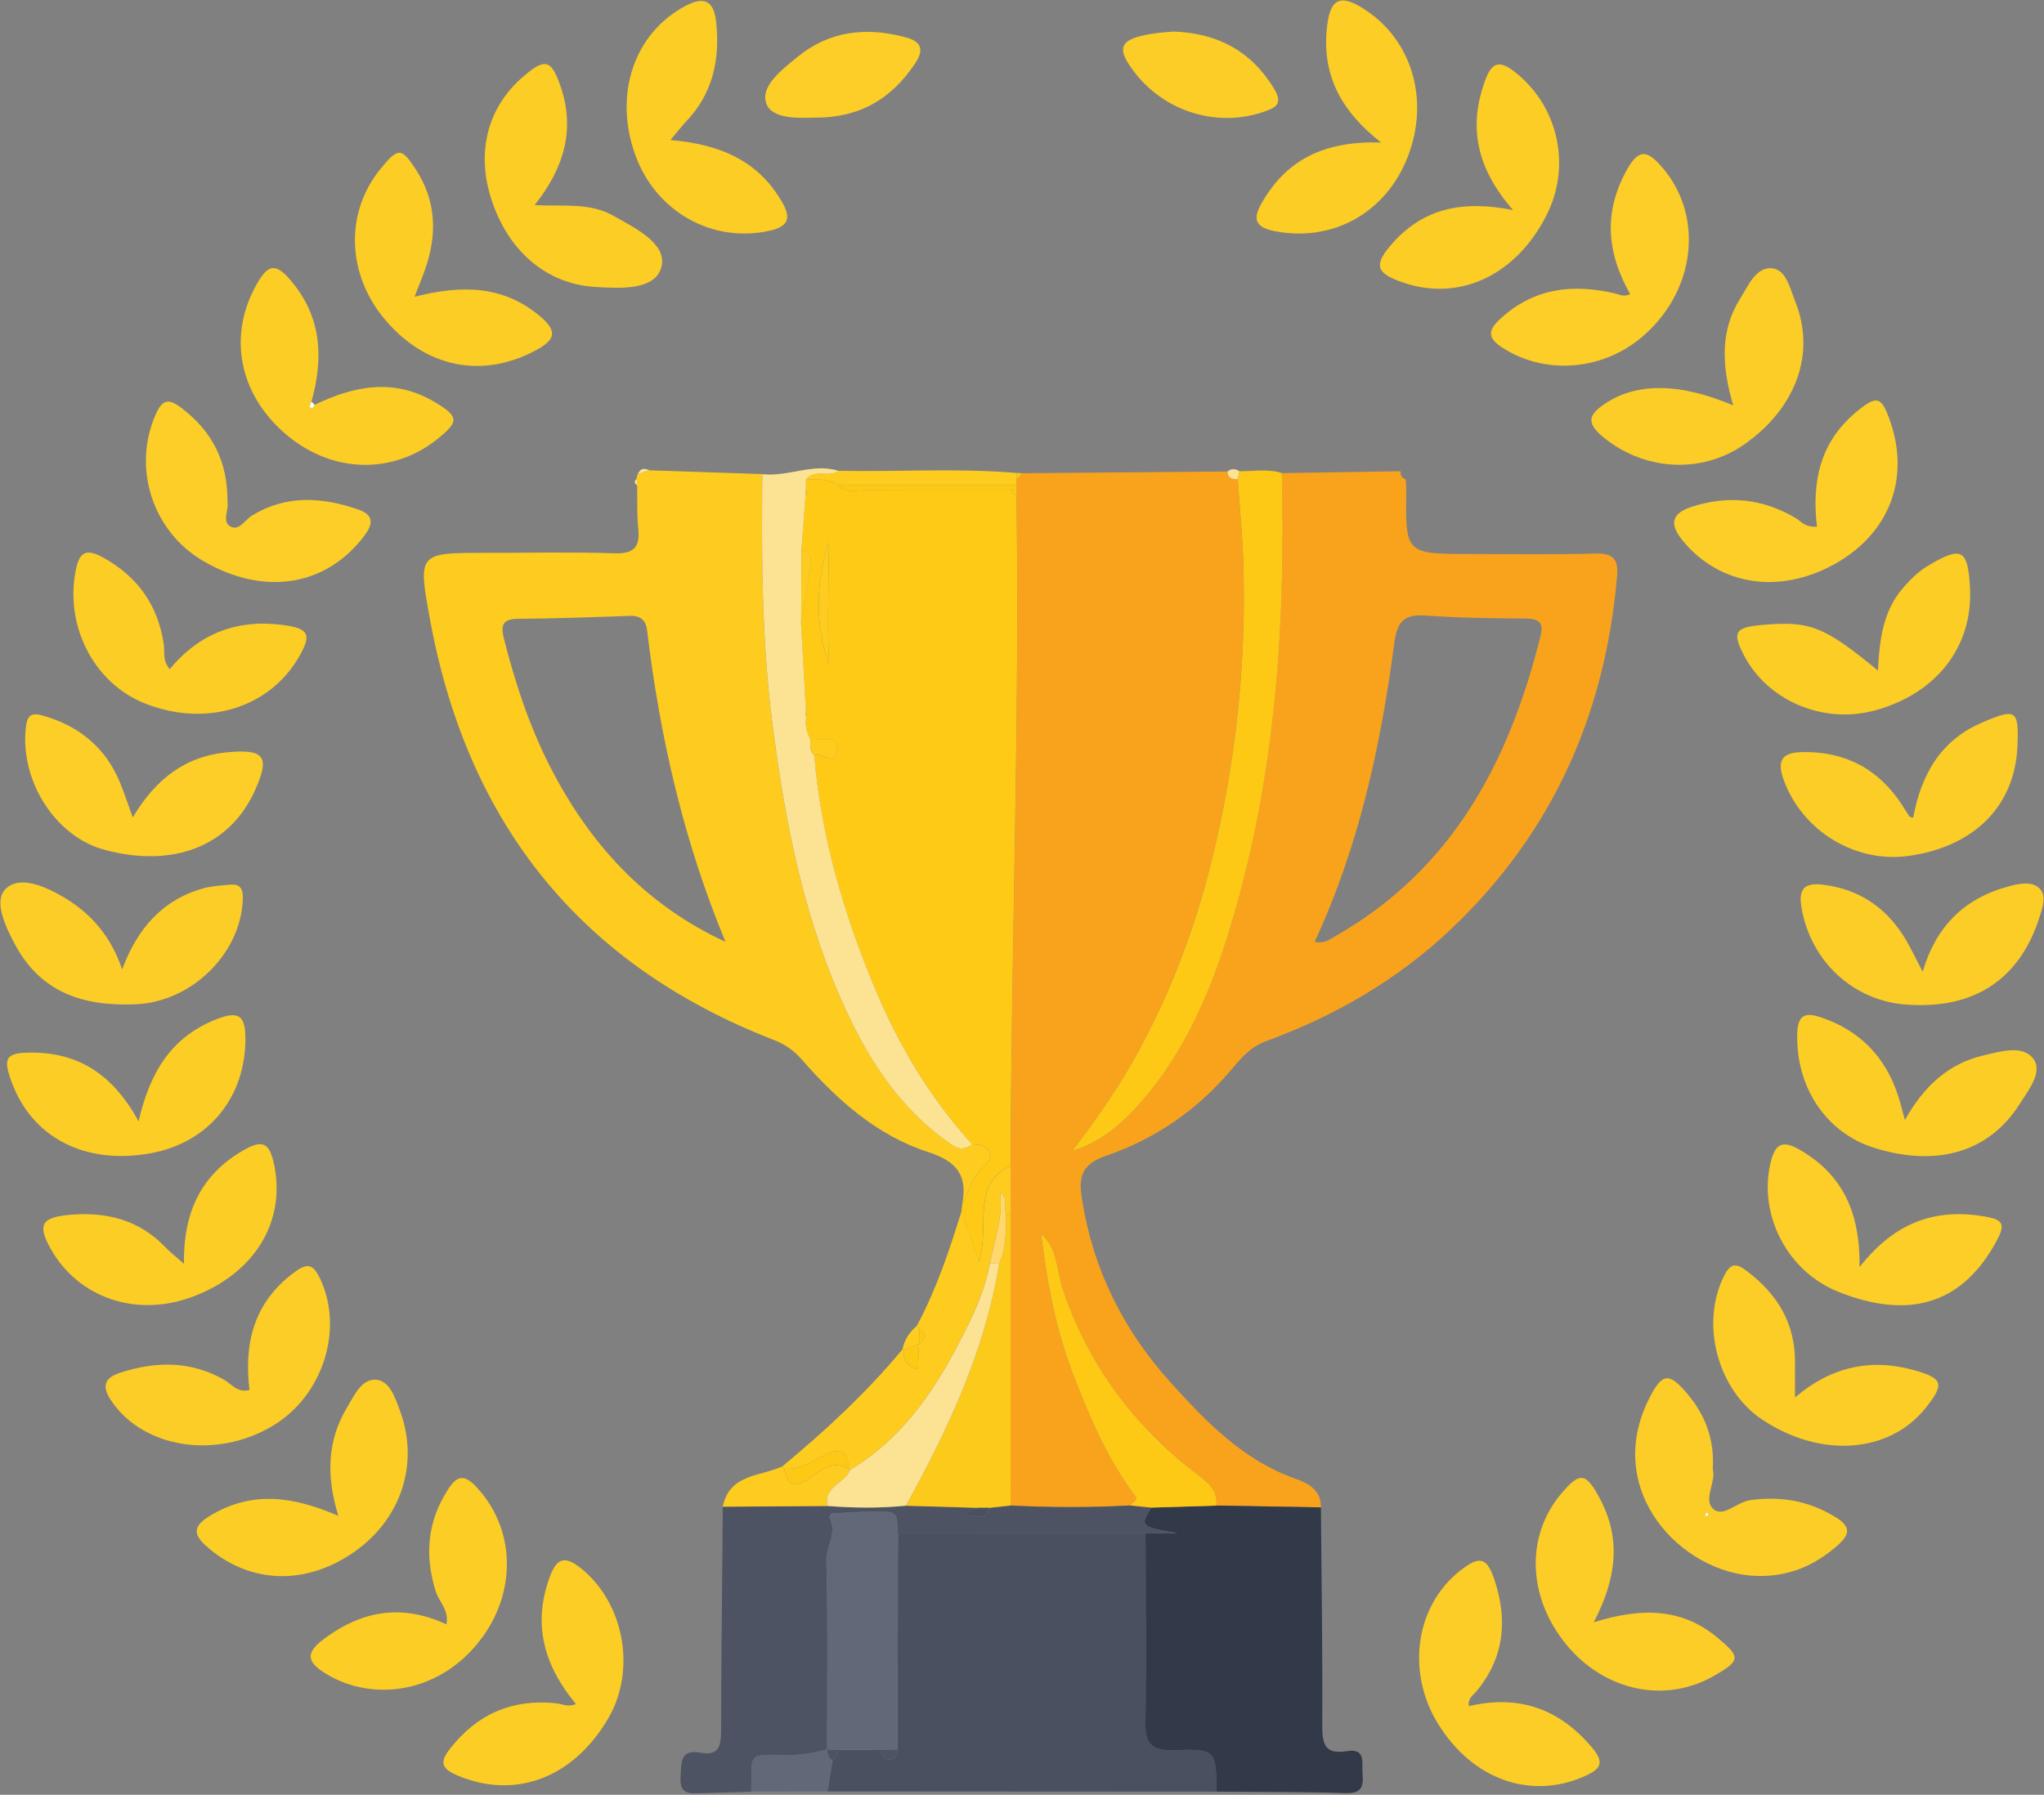 <svg width="378" height="332" viewBox="0 0 378 332" fill="none" xmlns="http://www.w3.org/2000/svg">
<rect x="0" y="0" width="378" height="332" fill="#808080" stroke="none"/>
<g clip-path="url(#clip0_178_154)">
<path d="M189.035 87.536C201.705 87.426 214.365 87.316 227.025 87.216C227.015 88.516 227.905 88.636 228.885 88.656C229.235 93.606 229.725 98.556 229.895 103.516C230.545 122.306 228.595 140.816 224.095 159.096C220.895 172.116 216.185 184.436 209.605 196.146C206.295 202.026 202.435 207.446 198.335 212.866C202.925 211.516 206.515 208.726 209.645 205.376C218.075 196.366 223.135 185.336 226.785 173.856C235.715 145.786 237.775 116.796 237.055 87.516C244.375 87.396 251.695 87.286 259.005 87.166C258.955 87.906 259.265 88.426 259.975 88.686C260.005 89.346 260.075 90.016 260.065 90.676C259.905 102.476 259.905 102.476 271.945 102.476C279.605 102.476 287.275 102.616 294.925 102.396C298.185 102.306 299.335 103.256 299.045 106.576C296.865 132.116 287.085 154.066 268.405 171.806C258.495 181.216 246.875 187.936 234.095 192.606C231.205 193.666 229.445 195.806 227.665 197.916C221.395 205.346 213.565 210.716 204.545 213.786C199.625 215.466 199.505 218.156 200.115 221.996C202.155 234.816 207.725 245.996 216.355 255.586C223.025 262.996 229.935 270.176 239.765 273.606C242.025 274.396 244.355 275.726 244.275 278.826C237.835 278.716 231.385 278.596 224.945 278.486C225.235 275.266 222.745 273.756 220.735 272.186C209.345 263.286 201.145 252.256 196.525 238.416C195.395 235.026 195.595 230.976 192.545 228.216C193.575 237.126 195.265 245.936 198.465 254.256C201.455 262.046 204.755 269.806 209.845 276.586C210.705 277.726 209.125 277.756 209.025 278.456C201.645 278.866 194.265 278.856 186.875 278.466C186.885 260.516 186.895 242.576 186.905 224.626C186.905 221.636 186.895 218.636 186.895 215.646C187.035 174.326 188.605 133.016 187.985 91.686C187.975 91.346 187.975 91.006 187.965 90.666C187.965 90.336 187.955 89.996 187.935 89.666C187.955 89.346 187.965 89.026 187.965 88.706C188.325 88.336 188.675 87.936 189.035 87.536ZM243.115 174.226C244.955 174.596 245.865 173.776 246.855 173.226C268.625 160.866 279.155 140.816 284.925 117.516C285.555 114.976 284.365 114.436 282.055 114.416C275.915 114.366 269.755 114.306 263.635 113.856C259.545 113.556 258.365 115.086 257.835 119.056C255.335 137.956 251.335 156.516 243.115 174.226Z" fill="#F9A31D"/>
<path d="M120.096 86.996C127.056 87.226 134.006 87.466 140.966 87.696C140.816 103.146 140.866 118.566 142.846 133.966C145.236 152.476 148.766 170.626 156.806 187.626C161.106 196.716 166.586 204.906 174.856 210.936C177.306 212.716 177.726 212.816 179.816 211.706C183.516 211.616 184.046 213.966 181.886 215.846C179.606 217.826 179.246 220.396 177.966 222.656C178.926 217.466 177.006 214.836 171.696 213.126C162.156 210.056 154.766 203.416 148.246 195.956C146.766 194.266 145.156 193.176 143.116 192.376C107.206 178.446 86.386 152.146 79.506 114.506C77.276 102.276 77.356 102.266 89.696 102.266C97.686 102.266 105.696 102.096 113.676 102.346C117.296 102.466 118.386 101.156 118.036 97.766C117.766 95.126 117.886 92.446 117.826 89.776C117.796 89.366 117.776 88.966 117.746 88.556C117.736 88.236 117.806 87.946 117.966 87.666C118.686 87.456 119.396 87.226 120.096 86.996ZM134.166 174.216C126.426 155.586 122.026 136.306 119.656 116.496C119.456 114.846 118.496 113.856 116.606 113.926C109.636 114.166 102.656 114.416 95.686 114.466C92.406 114.486 92.736 116.346 93.266 118.426C95.316 126.466 97.906 134.316 101.686 141.726C108.956 155.996 119.236 167.326 134.166 174.216Z" fill="#FDCC1F"/>
<path d="M177.965 222.656C179.255 220.396 179.615 217.826 181.885 215.846C184.045 213.966 183.515 211.616 179.815 211.706C171.935 203.066 166.095 193.186 161.615 182.406C155.925 168.696 151.815 154.606 150.575 139.756C151.905 138.966 154.445 142.116 154.765 138.786C155.045 135.956 152.405 136.916 150.805 136.696C150.485 136.656 150.155 136.696 149.835 136.696C149.135 135.436 148.795 134.106 149.085 132.666C149.195 132.566 149.415 132.426 149.405 132.376C149.315 132.136 149.165 131.926 149.035 131.696C148.735 126.336 148.435 120.976 148.135 115.616C148.735 111.806 149.375 108.006 149.915 104.196C150.095 102.946 149.635 101.926 148.195 101.686C148.445 98.356 148.695 95.026 148.945 91.696C149.075 91.606 149.345 91.476 149.325 91.426C149.255 91.166 149.105 90.936 148.985 90.686C149.005 90.026 149.015 89.356 149.035 88.696C151.065 88.656 153.115 88.506 154.945 89.686C156.415 91.316 158.355 90.646 160.095 90.656C169.045 90.726 177.985 90.686 186.935 90.686C187.285 91.026 187.625 91.356 187.975 91.696C188.595 133.026 187.025 174.336 186.885 215.656C179.425 219.096 183.155 226.726 181.005 233.436C179.635 229.426 178.715 226.736 177.795 224.046C177.865 223.586 177.915 223.116 177.965 222.656ZM153.325 122.986C152.905 115.456 153.365 107.906 153.175 100.366C150.925 107.906 150.635 115.446 153.325 122.986Z" fill="#FFCA15"/>
<path d="M224.975 331.416C200.995 331.406 177.005 331.386 153.025 331.376C153.335 329.456 153.645 327.546 153.955 325.626C154.745 325.226 154.945 324.506 154.975 323.706C157.635 323.706 160.295 323.706 162.955 323.716C163.105 324.516 163.245 325.346 164.265 325.446C165.575 325.576 165.825 324.646 165.975 323.646C166.005 310.316 166.035 296.986 166.065 283.656C181.335 283.646 196.595 283.636 211.865 283.626C211.885 295.206 212.065 306.796 211.845 318.366C211.765 322.376 212.775 323.896 217.045 323.756C224.865 323.476 224.875 323.726 224.975 331.416Z" fill="#49505F"/>
<path d="M224.975 331.416C224.875 323.726 224.865 323.476 217.025 323.746C212.755 323.896 211.755 322.366 211.825 318.356C212.045 306.776 211.865 295.196 211.845 283.616C213.815 283.616 215.795 283.616 217.765 283.616C210.815 282.376 210.815 282.376 212.875 278.876C216.895 278.746 220.925 278.626 224.945 278.496C231.385 278.606 237.835 278.726 244.275 278.836C244.385 292.286 244.605 305.736 244.525 319.176C244.505 322.666 245.055 324.576 249.055 323.926C252.705 323.336 251.795 326.116 251.975 328.126C252.185 330.456 251.815 331.786 248.875 331.686C240.925 331.426 232.945 331.486 224.975 331.416Z" fill="#323948"/>
<path d="M212.885 278.876C210.825 282.376 210.825 282.376 217.775 283.616C215.805 283.616 213.825 283.616 211.855 283.616C196.585 283.626 181.325 283.636 166.055 283.646C165.735 282.146 166.545 279.806 164.145 279.676C160.695 279.486 157.215 279.796 153.755 279.946C153.605 279.956 153.285 280.606 153.385 280.766C154.945 283.526 152.755 285.996 152.825 288.726C153.125 300.356 152.955 311.986 152.965 323.626C150.605 324.236 148.255 324.676 145.775 324.646C137.885 324.556 139.145 324.186 138.925 331.426C135.945 331.516 132.955 331.606 129.975 331.686C127.825 331.746 125.605 332.196 125.855 328.636C126.045 325.986 125.695 323.496 129.665 324.226C133.065 324.856 133.345 322.736 133.355 320.046C133.385 306.266 133.555 292.496 133.675 278.716C140.135 278.676 146.585 278.636 153.045 278.586C157.875 278.966 162.705 279.016 167.535 278.536C171.995 278.666 176.445 278.796 180.905 278.926C179.925 279.346 178.955 279.766 177.975 280.186C179.765 280.026 182.145 281.856 182.975 278.926C184.285 278.786 185.595 278.636 186.915 278.496C194.295 278.886 201.675 278.896 209.065 278.486C210.315 278.606 211.605 278.736 212.885 278.876Z" fill="#4D5362"/>
<path d="M148.965 91.696C148.715 95.026 148.465 98.356 148.215 101.686C148.195 106.326 148.175 110.976 148.155 115.616C148.455 120.976 148.755 126.336 149.055 131.696C148.975 132.026 148.995 132.346 149.105 132.666C148.815 134.106 149.155 135.436 149.855 136.696C149.865 137.776 149.675 138.896 150.585 139.766C151.835 154.616 155.935 168.696 161.625 182.416C166.095 193.196 171.945 203.076 179.825 211.716C177.735 212.826 177.315 212.726 174.865 210.946C166.585 204.926 161.105 196.726 156.815 187.636C148.775 170.636 145.245 152.486 142.855 133.976C140.875 118.586 140.815 103.156 140.975 87.706C145.715 88.266 150.305 85.596 155.085 87.096C153.305 88.496 150.645 86.606 149.065 88.716C149.045 89.376 149.035 90.046 149.015 90.706C148.995 91.026 148.975 91.366 148.965 91.696Z" fill="#FCE394"/>
<path d="M237.065 87.506C237.785 116.776 235.725 145.776 226.795 173.846C223.145 185.326 218.085 196.366 209.655 205.366C206.525 208.706 202.935 211.496 198.345 212.856C202.445 207.426 206.305 202.016 209.615 196.136C216.195 184.426 220.905 172.106 224.105 159.086C228.605 140.796 230.555 122.296 229.905 103.506C229.735 98.546 229.235 93.596 228.895 88.646C229.005 88.156 229.105 87.656 229.215 87.166C231.835 87.186 234.475 86.686 237.065 87.506Z" fill="#FEC915"/>
<path d="M271.645 315.596C280.905 313.426 288.505 316.086 294.585 323.466C296.855 326.216 295.755 327.336 293.165 328.506C283.135 333.036 272.315 329.226 265.925 318.836C260.005 309.216 261.775 297.016 270.035 290.536C273.645 287.706 274.975 288.016 276.395 292.306C278.835 299.706 278.195 306.666 273.025 312.866C272.425 313.586 271.415 314.136 271.645 315.596Z" fill="#FCCD26"/>
<path d="M316.745 271.766C317.415 274.126 314.895 277.386 316.835 279.126C318.685 280.786 321.205 277.826 323.645 277.496C329.295 276.726 334.445 277.576 339.385 280.596C342.335 282.396 342.145 283.796 339.855 285.836C335.585 289.646 330.705 291.666 324.925 291.516C311.005 291.146 296.315 275.766 305.005 258.656C307.405 253.936 308.635 253.826 311.995 257.766C315.365 261.726 317.095 266.266 316.745 271.766ZM315.615 280.476C315.725 280.356 315.925 280.236 315.925 280.116C315.925 279.996 315.715 279.886 315.605 279.766C315.495 279.946 315.385 280.126 315.275 280.306C315.395 280.366 315.505 280.426 315.615 280.476Z" fill="#FCCD26"/>
<path d="M279.815 38.866C272.985 31.036 271.515 23.366 274.655 14.866C275.775 11.826 277.045 10.906 280.035 13.226C288.155 19.526 290.725 30.666 285.905 40.006C280.255 50.956 269.935 55.786 259.595 52.306C254.365 50.546 253.915 49.006 257.625 44.876C263.245 38.626 270.355 36.956 279.815 38.866Z" fill="#FCCD25"/>
<path d="M301.465 54.406C297.035 46.566 296.515 38.976 301.045 31.086C303.235 27.276 304.895 28.136 307.175 30.706C315.315 39.846 313.625 54.146 303.365 62.576C295.955 68.666 285.495 69.286 277.845 64.316C275.095 62.536 275.125 61.146 277.405 59.026C283.635 53.236 290.895 52.436 298.765 54.306C299.555 54.496 300.275 54.976 301.465 54.406Z" fill="#FCCE27"/>
<path d="M343.895 234.386C350.135 226.406 357.325 223.636 366.065 224.876C370.765 225.536 371.125 226.306 368.695 230.506C362.465 241.276 352.825 244.106 339.945 238.946C330.525 235.166 325.165 224.746 327.425 215.116C328.275 211.486 329.695 210.856 332.885 212.716C340.715 217.256 344.015 224.186 343.895 234.386Z" fill="#FCCE27"/>
<path d="M294.735 300.086C303.575 297.326 310.965 297.456 317.495 302.836C321.975 306.526 321.905 307.156 316.985 309.986C307.955 315.186 296.745 312.826 289.675 304.226C282.485 295.486 282.095 284.156 288.715 276.296C292.195 272.166 293.315 272.376 295.905 277.286C299.835 284.726 298.935 291.996 294.735 300.086Z" fill="#FCCD26"/>
<path d="M123.995 25.896C133.335 26.716 140.305 29.806 144.675 37.466C146.405 40.496 145.635 41.916 142.415 42.656C131.795 45.086 121.265 39.196 117.475 28.636C113.425 17.356 117.315 6.106 126.775 1.086C130.445 -0.864 132.045 0.396 132.435 4.046C133.175 10.956 131.865 17.296 126.855 22.496C126.085 23.306 125.415 24.216 123.995 25.896Z" fill="#FCCD25"/>
<path d="M106.506 315.206C100.696 308.226 98.396 300.536 101.676 291.686C102.916 288.356 104.316 287.646 107.316 290.006C115.366 296.326 117.776 308.856 112.456 317.906C105.956 328.976 95.186 332.906 84.606 328.426C81.476 327.096 81.356 325.876 83.226 323.476C88.226 317.056 94.746 314.226 102.816 315.066C103.966 315.176 105.036 315.856 106.506 315.206Z" fill="#FCCD25"/>
<path d="M98.876 37.936C104.146 38.236 109.016 37.406 113.446 39.916C117.536 42.226 123.416 45.086 122.326 49.356C121.206 53.766 114.626 53.366 110.016 53.076C100.966 52.506 93.896 46.346 90.836 36.756C88.046 28.026 90.206 19.796 96.766 14.156C100.766 10.716 101.926 10.986 103.626 15.856C106.446 23.936 104.306 31.086 98.876 37.936Z" fill="#FCCD25"/>
<path d="M353.795 151.276C355.275 143.406 358.785 136.966 366.565 133.646C372.825 130.976 373.355 131.286 373.095 137.916C372.665 148.946 365.285 156.506 353.195 158.296C343.185 159.776 333.395 153.796 329.895 144.366C328.495 140.586 329.605 139.166 333.425 139.116C341.375 139.016 347.475 142.306 351.785 148.956C352.225 149.636 352.645 150.336 353.105 151.016C353.165 151.126 353.395 151.136 353.795 151.276Z" fill="#FCCD26"/>
<path d="M255.395 26.356C247.875 20.436 244.635 13.906 245.335 5.676C245.855 -0.404 247.805 -1.364 252.775 2.016C261.565 7.986 264.505 19.436 259.955 29.936C255.685 39.776 246.005 44.816 235.645 42.736C232.235 42.046 231.575 40.606 233.315 37.576C237.865 29.596 244.795 26.036 255.395 26.356Z" fill="#FCCD25"/>
<path d="M82.555 300.466C83.095 297.876 81.195 296.306 80.585 294.376C78.465 287.616 79.045 281.296 82.965 275.346C84.465 273.066 85.785 272.626 87.995 274.946C95.245 282.556 95.565 294.006 89.315 302.706C81.745 313.236 69.095 314.946 60.385 309.666C57.125 307.686 56.125 306.016 59.775 303.266C66.805 297.966 74.205 296.596 82.555 300.466Z" fill="#FCCD25"/>
<path d="M320.515 74.986C318.415 67.736 318.035 61.196 321.845 55.176C323.305 52.856 324.705 49.406 327.635 49.616C330.325 49.806 331.035 53.376 331.985 55.746C335.855 65.346 332.175 75.476 322.585 82.196C314.555 87.816 303.815 87.046 296.295 80.696C293.255 78.126 293.925 76.646 296.735 74.726C302.455 70.816 310.445 70.696 320.515 74.986Z" fill="#FCCD26"/>
<path d="M24.556 151.196C28.736 144.166 34.236 139.856 42.126 139.146C48.936 138.536 49.966 139.936 47.146 146.216C42.516 156.516 32.096 160.626 19.326 157.196C10.306 154.776 3.776 144.596 4.756 134.826C5.006 132.316 5.656 131.696 8.136 132.426C14.736 134.376 19.506 138.306 22.166 144.686C22.966 146.636 23.616 148.626 24.556 151.196Z" fill="#FCCE27"/>
<path d="M31.395 123.776C36.905 117.096 43.995 114.446 52.535 115.636C57.045 116.266 57.655 117.346 55.395 121.326C49.905 131.016 38.075 134.626 26.735 130.096C17.365 126.346 12.005 115.836 13.985 105.606C14.645 102.166 15.845 101.366 19.005 103.096C25.435 106.626 29.185 111.896 30.285 119.126C30.505 120.556 29.985 122.146 31.395 123.776Z" fill="#FCCD25"/>
<path d="M62.566 280.396C60.226 272.736 60.596 266.296 64.226 260.266C65.576 258.026 66.936 254.916 69.706 255.236C72.096 255.516 73.096 258.596 73.966 260.946C77.596 270.776 74.186 281.116 65.316 287.206C56.456 293.296 46.356 292.936 38.616 286.406C35.706 283.946 35.396 282.396 39.116 280.216C46.626 275.826 54.006 276.696 62.566 280.396Z" fill="#FCCD25"/>
<path d="M336.015 97.416C335.035 89.156 336.565 81.806 343.225 76.256C347.095 73.036 347.945 73.196 349.605 78.076C353.235 88.706 349.275 98.776 339.305 104.326C329.045 110.026 318.115 108.286 311.315 100.166C308.575 96.886 309.105 94.946 312.975 93.706C319.655 91.566 326.065 92.246 332.115 95.856C333.085 96.426 333.735 97.566 336.015 97.416Z" fill="#FCCE27"/>
<path d="M42.066 92.826C42.395 94.166 41.045 96.316 42.446 97.276C44.126 98.436 45.276 96.176 46.596 95.366C52.965 91.486 59.566 91.946 66.216 94.236C68.686 95.086 69.365 96.456 67.406 99.066C60.395 108.396 48.975 110.356 37.685 103.836C28.186 98.346 24.425 86.576 28.796 76.646C30.055 73.786 31.265 73.706 33.575 75.476C39.276 79.806 42.136 85.436 42.066 92.826Z" fill="#FCCE27"/>
<path d="M46.135 257.126C45.115 248.616 46.855 241.116 54.135 235.576C56.635 233.676 57.785 233.506 59.235 236.606C63.605 245.966 59.715 258.236 50.375 263.786C40.045 269.926 26.775 267.956 20.755 259.366C19.075 256.976 18.735 255.046 22.245 253.916C28.855 251.786 35.235 251.696 41.465 255.236C42.825 256.006 43.865 257.676 46.135 257.126Z" fill="#FCCD26"/>
<path d="M76.665 54.896C85.585 52.616 93.215 52.846 99.955 58.576C102.975 61.146 102.845 62.756 99.265 64.706C89.355 70.116 78.805 68.126 71.205 59.126C64.105 50.716 63.765 39.346 70.355 31.256C73.655 27.206 74.265 27.236 77.025 31.546C80.485 36.966 80.825 42.746 78.975 48.756C78.405 50.616 77.605 52.416 76.665 54.896Z" fill="#FCCD25"/>
<path d="M352.275 207.176C355.785 200.946 360.275 196.766 366.745 195.246C369.945 194.496 374.145 193.196 376.065 195.896C377.815 198.366 375.095 201.716 373.405 204.356C367.815 213.096 358.205 215.956 346.595 212.326C337.675 209.536 332.125 201.076 332.365 191.266C332.445 187.856 333.735 187.186 336.625 188.146C343.905 190.566 348.675 195.456 351.035 202.726C351.435 203.946 351.725 205.206 352.275 207.176Z" fill="#FCCD25"/>
<path d="M25.635 207.426C27.745 198.126 31.895 191.596 40.345 188.416C44.095 187.006 45.345 187.906 45.385 191.896C45.475 202.886 38.685 211.346 27.865 213.326C15.735 215.536 5.865 210.436 2.095 200.006C0.515 195.626 1.115 194.706 5.825 194.706C14.555 194.706 20.895 198.756 25.635 207.426Z" fill="#FCCD25"/>
<path d="M34.015 233.766C33.885 224.286 37.165 217.436 44.705 212.956C48.585 210.646 49.875 211.286 50.745 215.686C52.825 226.236 46.895 235.686 35.545 239.896C25.145 243.756 14.385 240.056 9.305 230.876C6.995 226.696 7.635 225.266 12.395 224.766C19.305 224.046 25.585 225.466 30.585 230.706C31.455 231.636 32.475 232.416 34.015 233.766Z" fill="#FCCD25"/>
<path d="M347.295 124.036C347.575 118.066 348.315 112.856 352.025 108.646C353.345 107.146 354.695 105.776 356.445 104.716C362.705 100.936 363.935 101.516 364.315 108.716C364.885 119.616 358.115 128.336 346.675 131.426C337.155 133.996 326.865 129.636 322.485 121.166C320.325 117.006 320.855 116.066 325.625 115.626C334.655 114.796 337.175 115.726 347.295 124.036Z" fill="#FCCD25"/>
<path d="M331.955 258.496C338.615 252.816 345.945 251.206 353.995 253.456C359.365 254.956 359.635 256.026 356.125 260.426C349.385 268.886 336.635 269.786 325.845 262.566C317.545 257.006 314.375 244.646 318.915 235.866C320.105 233.556 321.165 233.676 323.115 235.166C328.785 239.466 332.025 244.896 331.955 252.126C331.935 254.066 331.955 256.006 331.955 258.496Z" fill="#FCCD26"/>
<path d="M58.185 74.886C65.535 71.336 72.925 69.896 80.455 74.406C84.825 77.026 84.925 77.936 81.055 81.086C72.815 87.786 61.695 87.606 53.235 80.636C44.535 73.466 42.115 62.886 47.015 53.426C49.545 48.546 51.015 48.386 54.335 52.576C59.575 59.186 59.745 66.556 57.605 74.276C57.485 74.636 57.175 75.216 57.275 75.306C57.715 75.686 58.015 75.346 58.185 74.886Z" fill="#FCCD25"/>
<path d="M355.565 179.736C357.955 171.566 363.055 166.336 371.045 164.076C373.135 163.486 375.665 162.846 377.185 164.356C378.615 165.766 377.645 168.186 377.035 170.056C374.175 178.776 367.405 186.936 352.485 185.826C342.765 185.106 334.925 177.916 333.175 168.016C332.505 164.226 333.815 163.216 337.305 163.676C343.655 164.496 348.485 167.666 351.915 172.966C353.235 175.016 354.245 177.266 355.565 179.736Z" fill="#FCCD26"/>
<path d="M22.585 179.316C25.375 171.856 29.925 166.486 37.595 164.326C39.165 163.886 40.855 163.806 42.495 163.646C44.495 163.446 44.975 164.476 44.905 166.356C44.525 176.486 35.375 185.316 25.175 185.766C15.465 186.196 7.495 183.676 2.665 174.506C0.935 171.226 -1.185 166.666 1.015 164.456C3.625 161.846 8.325 163.956 11.605 165.866C16.775 168.856 20.545 173.216 22.585 179.316Z" fill="#FCCD26"/>
<path d="M177.816 224.056C178.736 226.746 179.655 229.446 181.025 233.446C183.175 226.736 179.456 219.096 186.906 215.666C186.906 218.656 186.915 221.656 186.915 224.646C186.615 224.646 186.305 224.656 186.005 224.656C185.615 223.396 186.515 221.886 184.945 220.396C185.555 225.286 183.825 229.416 183.055 233.706C182.275 237.816 180.696 241.676 178.876 245.376C173.706 255.866 167.616 265.656 157.206 271.886L156.936 271.616C156.796 267.326 154.055 268.226 151.885 269.456C149.685 270.706 147.615 271.856 145.025 271.696C144.895 271.556 144.766 271.416 144.646 271.266C152.656 264.646 160.246 257.606 166.896 249.596L167.066 249.726C167.086 251.396 167.586 252.716 169.736 253.296C169.816 251.516 169.875 250.086 169.945 248.656L169.956 248.646C171.186 247.686 171.295 246.716 169.995 245.726C169.855 245.556 169.716 245.396 169.566 245.226C173.156 238.486 175.576 231.306 177.816 224.056Z" fill="#FDCC1F"/>
<path d="M217.045 5.836C225.015 6.136 231.215 9.266 235.535 16.266C237.395 19.276 235.915 19.916 233.655 20.696C225.235 23.596 215.705 20.766 210.075 13.706C206.235 8.886 206.895 7.226 213.085 6.236C214.395 6.016 215.725 5.956 217.045 5.836Z" fill="#FCCD26"/>
<path d="M150.355 21.766C147.695 21.846 142.745 22.046 141.715 19.156C140.565 15.936 144.575 12.926 147.345 10.636C153.325 5.696 160.155 4.926 167.505 6.906C170.835 7.806 170.715 9.566 169.115 11.916C164.815 18.226 159.065 21.876 150.355 21.766Z" fill="#FCCE27"/>
<path d="M153.025 278.576C146.565 278.616 140.115 278.656 133.655 278.706C134.895 272.646 140.565 273.126 144.645 271.276C144.765 271.426 144.895 271.566 145.025 271.706C145.645 275.176 147.375 275.166 149.865 273.346C151.955 271.816 154.085 270.126 156.945 271.626C156.945 271.626 157.215 271.896 157.205 271.896C156.275 274.406 152.185 274.946 153.025 278.576Z" fill="#FDCC1F"/>
<path d="M149.056 88.706C150.636 86.586 153.306 88.486 155.076 87.086C166.056 87.306 177.046 86.556 188.026 87.486C188.006 87.906 187.986 88.316 187.976 88.736C187.976 89.056 187.966 89.376 187.946 89.696C176.956 89.696 165.956 89.696 154.966 89.696C153.136 88.516 151.086 88.666 149.056 88.706Z" fill="#FDCC1F"/>
<path d="M138.925 331.406C139.145 324.176 137.885 324.536 145.775 324.626C148.255 324.656 150.605 324.216 152.965 323.606L152.975 323.616C153.015 324.426 153.175 325.176 153.955 325.616C153.645 327.536 153.335 329.446 153.025 331.366C148.325 331.386 143.625 331.396 138.925 331.406Z" fill="#616878"/>
<path d="M166.905 249.596C167.235 247.796 168.225 246.396 169.575 245.216C169.725 245.376 169.865 245.546 170.005 245.706C169.995 246.676 169.975 247.656 169.965 248.636L169.955 248.646C168.995 249.006 168.035 249.356 167.075 249.716L166.905 249.596Z" fill="#FDCC1F"/>
<path d="M229.205 87.166C229.095 87.656 228.995 88.156 228.885 88.646C227.905 88.626 227.015 88.506 227.025 87.206C227.745 86.596 228.475 86.706 229.205 87.166Z" fill="#FCE394"/>
<path d="M120.096 86.996C119.386 87.226 118.676 87.446 117.976 87.676C118.406 86.576 119.186 86.576 120.096 86.996Z" fill="#FCE394"/>
<path d="M117.755 88.566C117.785 88.976 117.805 89.376 117.835 89.786C117.315 89.406 117.215 89.006 117.755 88.566Z" fill="#FCE394"/>
<path d="M187.976 88.736C187.996 88.316 188.016 87.906 188.026 87.486C188.366 87.506 188.696 87.516 189.036 87.536C188.676 87.936 188.326 88.336 187.976 88.736Z" fill="#FEC915"/>
<path d="M186.006 224.656C186.306 224.656 186.616 224.656 186.916 224.646C186.906 242.596 186.896 260.536 186.886 278.486C185.576 278.626 184.256 278.776 182.946 278.916C182.256 278.916 181.566 278.916 180.886 278.916C176.426 278.786 171.976 278.656 167.516 278.526C175.326 264.396 182.166 249.896 184.756 233.756C186.126 230.846 186.036 227.746 186.006 224.656Z" fill="#FCCA1B"/>
<path d="M212.886 278.876C211.606 278.746 210.316 278.606 209.036 278.476C209.126 277.776 210.716 277.746 209.856 276.606C204.766 269.826 201.466 262.066 198.476 254.276C195.276 245.956 193.586 237.146 192.556 228.236C195.616 230.996 195.406 235.046 196.536 238.436C201.166 252.276 209.356 263.306 220.746 272.206C222.756 273.776 225.246 275.286 224.956 278.506C220.936 278.626 216.906 278.746 212.886 278.876Z" fill="#FEC915"/>
<path d="M154.965 89.696C165.955 89.696 176.955 89.696 187.945 89.696C187.965 90.026 187.975 90.356 187.975 90.696C187.635 90.696 187.295 90.696 186.955 90.706C178.005 90.706 169.065 90.736 160.115 90.676C158.375 90.656 156.425 91.326 154.965 89.696Z" fill="#FEC915"/>
<path d="M186.955 90.696C187.295 90.696 187.635 90.696 187.975 90.686C187.985 91.026 187.985 91.366 187.995 91.706C187.645 91.366 187.305 91.036 186.955 90.696Z" fill="#FDCC1F"/>
<path d="M153.326 122.986C150.646 115.446 150.936 107.906 153.176 100.366C153.356 107.916 152.906 115.466 153.326 122.986Z" fill="#FDCC1F"/>
<path d="M148.155 115.616C148.175 110.976 148.195 106.326 148.215 101.686C149.655 101.926 150.115 102.946 149.935 104.196C149.385 108.016 148.755 111.816 148.155 115.616Z" fill="#FDCC1F"/>
<path d="M150.585 139.756C149.675 138.896 149.865 137.766 149.855 136.686C150.175 136.686 150.505 136.646 150.825 136.686C152.425 136.906 155.055 135.946 154.785 138.776C154.455 142.116 151.915 138.966 150.585 139.756Z" fill="#FDCC1F"/>
<path d="M149.105 132.656C148.995 132.336 148.975 132.016 149.055 131.686C149.185 131.906 149.336 132.126 149.426 132.366C149.436 132.426 149.215 132.556 149.105 132.656Z" fill="#FDCC1F"/>
<path d="M148.965 91.696C148.975 91.366 148.995 91.026 149.005 90.696C149.125 90.936 149.265 91.176 149.345 91.436C149.355 91.476 149.095 91.606 148.965 91.696Z" fill="#FDCC1F"/>
<path d="M152.955 323.616C152.955 311.986 153.115 300.346 152.815 288.716C152.745 285.996 154.935 283.516 153.375 280.756C153.285 280.596 153.605 279.946 153.745 279.936C157.205 279.786 160.685 279.476 164.135 279.666C166.535 279.796 165.725 282.136 166.045 283.636C166.015 296.966 165.985 310.296 165.955 323.626C164.955 323.646 163.945 323.676 162.945 323.696C160.285 323.696 157.625 323.696 154.965 323.686C154.305 323.676 153.635 323.656 152.955 323.616Z" fill="#616878"/>
<path d="M162.955 323.706C163.955 323.686 164.965 323.656 165.965 323.636C165.825 324.646 165.565 325.576 164.255 325.436C163.235 325.346 163.095 324.506 162.955 323.706Z" fill="#4D5362"/>
<path d="M152.965 323.626C153.635 323.656 154.305 323.676 154.975 323.706C154.945 324.506 154.745 325.226 153.955 325.626C153.165 325.186 153.015 324.436 152.965 323.626Z" fill="#4D5362"/>
<path d="M184.765 233.746C182.165 249.886 175.325 264.386 167.525 278.516C162.695 278.996 157.865 278.946 153.035 278.566C152.185 274.936 156.285 274.396 157.215 271.886C167.625 265.656 173.715 255.866 178.885 245.386C180.715 241.686 182.295 237.826 183.065 233.716C183.625 233.726 184.195 233.736 184.765 233.746Z" fill="#FCE394"/>
<path d="M180.885 278.916C181.575 278.916 182.265 278.916 182.945 278.916C182.115 281.846 179.745 280.006 177.945 280.176C178.935 279.756 179.905 279.336 180.885 278.916Z" fill="#49505F"/>
<path d="M315.615 280.476C315.505 280.416 315.385 280.366 315.275 280.306C315.385 280.126 315.495 279.946 315.605 279.766C315.725 279.886 315.925 279.996 315.925 280.116C315.935 280.236 315.735 280.356 315.615 280.476Z" fill="#FFFFFE"/>
<path d="M58.185 74.886C58.015 75.346 57.725 75.686 57.275 75.306C57.175 75.216 57.485 74.636 57.605 74.276C57.785 74.486 57.985 74.686 58.185 74.886Z" fill="#FFFFFE"/>
<path d="M156.945 271.616C154.085 270.126 151.955 271.816 149.865 273.336C147.385 275.156 145.645 275.166 145.025 271.696C147.615 271.856 149.695 270.706 151.885 269.456C154.065 268.226 156.805 267.326 156.945 271.616Z" fill="#FEC915"/>
<path d="M184.765 233.746C184.195 233.736 183.625 233.726 183.065 233.706C183.835 229.416 185.555 225.286 184.955 220.396C186.525 221.886 185.625 223.396 186.015 224.656C186.035 227.746 186.125 230.846 184.765 233.746Z" fill="#FFD76C"/>
<path d="M167.075 249.716C168.035 249.356 168.995 249.006 169.955 248.646C169.895 250.076 169.825 251.506 169.745 253.286C167.585 252.706 167.095 251.396 167.075 249.716Z" fill="#FEC915"/>
<path d="M169.965 248.636C169.975 247.656 169.985 246.686 170.005 245.706C171.295 246.706 171.195 247.676 169.965 248.636Z" fill="#FEC915"/>
</g>
<defs>
<clipPath id="clip0_178_154">
<rect width="377.85" height="331.63" fill="white" transform="translate(0.075 0.086)"/>
</clipPath>
</defs>
</svg>

